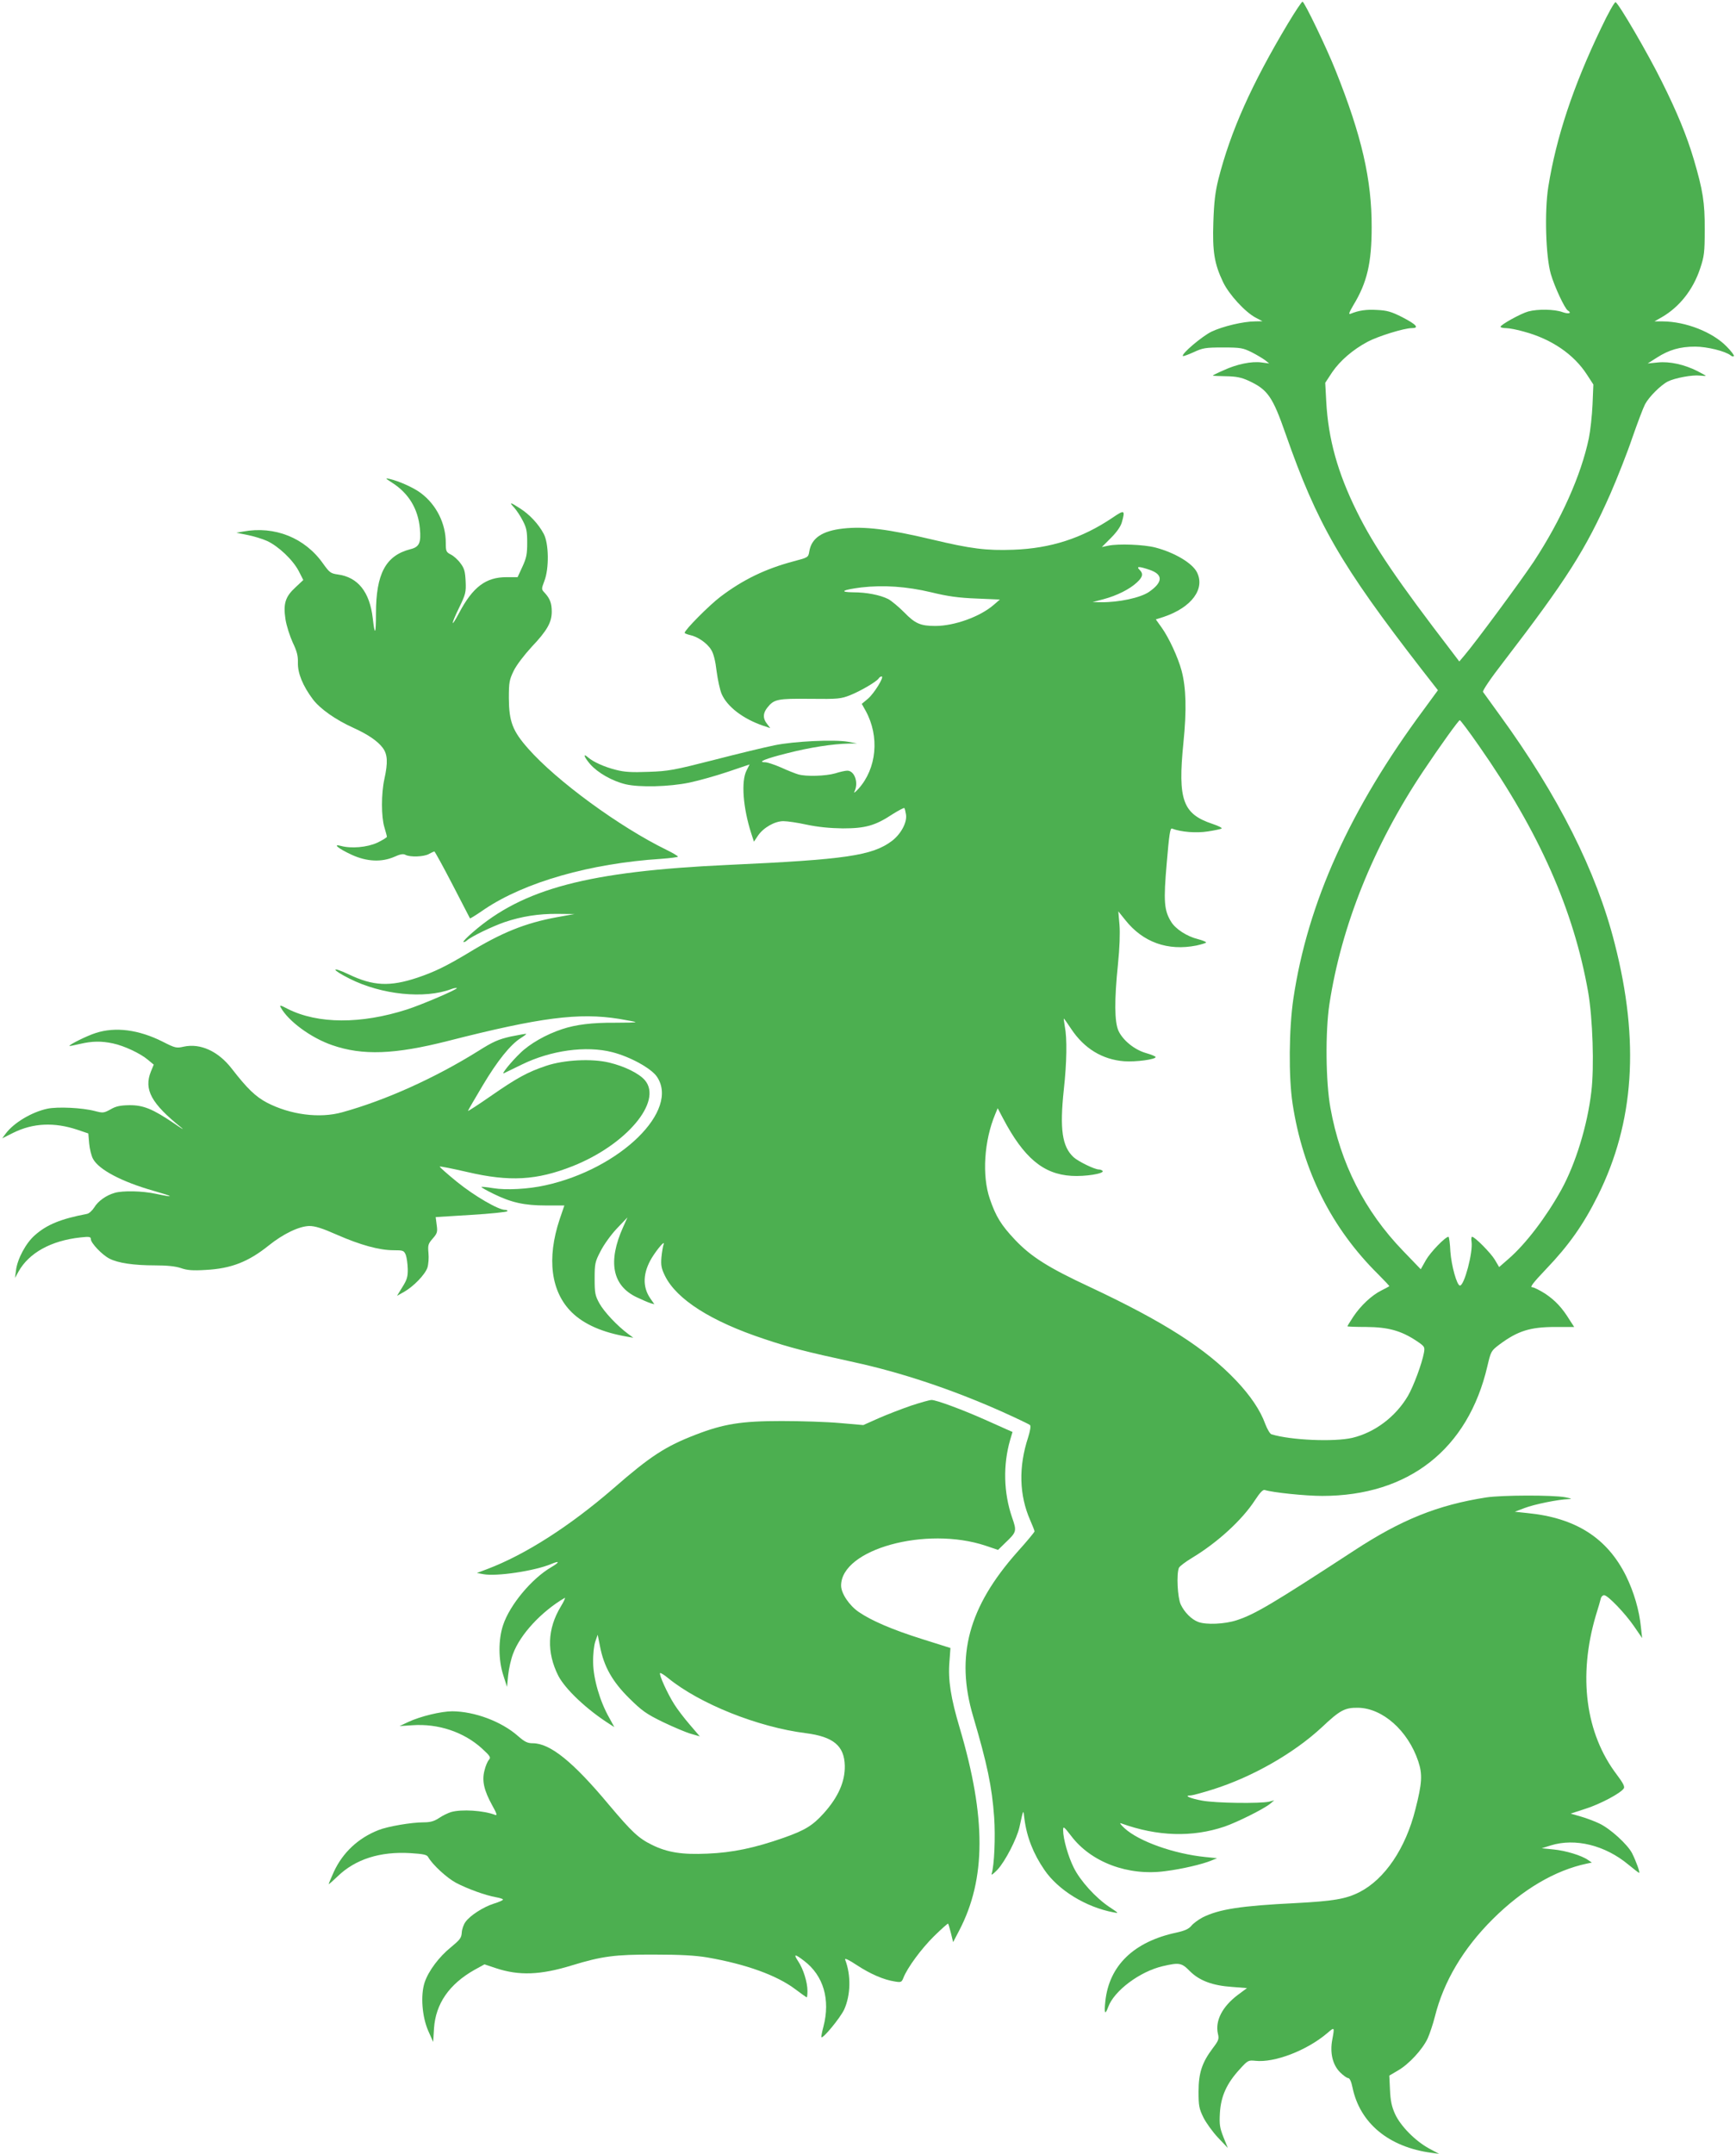 <?xml version="1.0" standalone="no"?>
<!DOCTYPE svg PUBLIC "-//W3C//DTD SVG 20010904//EN"
 "http://www.w3.org/TR/2001/REC-SVG-20010904/DTD/svg10.dtd">
<svg version="1.0" xmlns="http://www.w3.org/2000/svg"
 width="1032pt" height="1280pt" viewBox="0 0 1032 1280"
 preserveAspectRatio="xMidYMid meet">
<g transform="translate(0,1280) scale(0.1,-0.1)"
fill="#4caf50" stroke="none">
<path d="M7658 12663 c-219 -366 -342 -642 -415 -928 -19 -77 -26 -135 -30
-255 -6 -176 6 -248 58 -357 35 -73 131 -178 194 -211 l40 -21 -43 -1 c-70 0
-192 -29 -260 -61 -57 -28 -181 -133 -170 -145 3 -2 31 8 64 23 54 25 69 28
174 28 106 0 119 -3 170 -28 30 -15 66 -37 80 -47 l25 -20 -46 6 c-58 8 -147
-10 -226 -47 -35 -15 -63 -29 -63 -31 0 -2 35 -3 78 -4 61 -1 91 -7 133 -26
115 -53 144 -94 222 -318 187 -534 327 -777 809 -1399 l96 -123 -82 -112
c-441 -594 -692 -1151 -777 -1719 -27 -180 -29 -470 -5 -626 61 -400 232 -740
509 -1014 38 -38 68 -70 66 -71 -2 -2 -24 -13 -47 -25 -58 -29 -123 -90 -167
-156 -19 -29 -35 -55 -35 -57 0 -2 51 -4 113 -4 129 -1 205 -22 295 -81 52
-35 53 -37 47 -72 -12 -65 -62 -200 -96 -258 -73 -123 -196 -216 -330 -248
-109 -25 -366 -14 -480 21 -9 2 -26 31 -38 63 -29 80 -87 166 -172 256 -181
191 -430 350 -869 556 -249 116 -350 180 -446 281 -82 87 -114 138 -150 244
-47 137 -34 344 32 502 l15 36 31 -59 c124 -236 240 -333 408 -343 80 -5 194
13 185 29 -4 5 -14 9 -23 9 -25 0 -123 48 -150 73 -68 63 -83 166 -58 401 18
163 20 306 6 376 -4 25 -7 46 -6 47 1 1 21 -27 44 -62 77 -116 185 -182 315
-192 69 -5 187 11 187 25 0 4 -26 15 -58 24 -69 20 -137 76 -163 132 -24 53
-25 183 -3 396 10 97 13 185 9 234 l-7 80 41 -51 c105 -133 253 -186 424 -152
31 7 57 15 57 18 0 4 -22 13 -49 20 -65 16 -133 60 -159 103 -42 68 -46 122
-26 350 14 166 20 208 31 204 54 -21 146 -28 214 -17 40 6 76 14 81 17 5 4
-19 16 -55 28 -176 59 -206 142 -172 481 20 196 16 329 -11 430 -21 78 -75
195 -118 255 l-35 49 47 15 c166 56 248 167 197 266 -28 54 -132 116 -246 146
-69 18 -220 24 -281 11 l-38 -8 54 54 c35 35 58 68 65 93 21 74 16 76 -56 27
-181 -122 -367 -182 -589 -190 -160 -6 -254 6 -484 61 -262 62 -401 79 -528
65 -125 -14 -188 -57 -201 -136 -6 -36 -7 -36 -94 -59 -169 -45 -302 -110
-435 -211 -67 -51 -212 -197 -212 -214 0 -3 15 -9 32 -13 45 -9 102 -48 126
-88 14 -22 25 -66 32 -127 7 -52 20 -112 30 -135 33 -76 127 -148 247 -189
l42 -14 -19 25 c-26 32 -25 63 1 96 40 51 61 55 255 53 168 -2 183 0 239 22
62 25 158 81 169 100 4 6 12 11 17 11 18 0 -45 -102 -82 -133 l-36 -30 23 -41
c84 -153 66 -343 -43 -464 -20 -22 -30 -28 -23 -15 25 52 0 123 -43 123 -12 0
-44 -7 -72 -16 -55 -16 -173 -20 -220 -6 -17 5 -63 23 -102 41 -39 17 -82 31
-94 31 -51 0 3 22 132 54 133 34 268 55 364 57 l50 1 -55 10 c-83 14 -319 3
-435 -21 -55 -11 -217 -50 -360 -87 -239 -61 -271 -67 -390 -71 -102 -4 -144
-1 -194 12 -68 17 -134 47 -164 73 -34 30 -26 4 12 -40 45 -51 131 -100 211
-119 82 -19 257 -15 378 10 57 12 160 41 231 65 l127 43 -18 -36 c-33 -64 -21
-222 28 -374 l16 -49 24 36 c33 48 100 86 151 86 23 0 85 -9 139 -21 67 -14
137 -21 214 -22 134 0 193 16 297 85 35 22 66 38 69 36 3 -3 7 -21 10 -39 7
-47 -30 -115 -83 -156 -117 -88 -273 -111 -973 -143 -831 -38 -1220 -140
-1519 -400 -34 -29 -59 -55 -56 -58 3 -3 13 2 22 10 26 23 148 82 223 108 101
34 202 50 313 49 l102 -1 -105 -19 c-189 -35 -328 -91 -529 -214 -129 -77
-198 -111 -299 -145 -165 -55 -264 -50 -410 20 -108 51 -102 28 6 -26 190 -96
446 -122 605 -62 15 6 30 8 33 6 6 -7 -209 -99 -296 -127 -274 -88 -530 -87
-709 3 -43 23 -51 24 -42 9 44 -81 180 -181 305 -224 181 -63 372 -56 690 25
549 140 777 169 1016 131 52 -9 96 -17 98 -19 2 -3 -54 -4 -125 -4 -132 1
-230 -11 -311 -38 -97 -32 -193 -87 -250 -143 -55 -53 -116 -129 -96 -119 5 2
52 25 105 51 173 85 383 114 539 74 106 -27 229 -95 264 -144 140 -201 -216
-549 -661 -647 -102 -23 -236 -30 -312 -17 -36 6 -67 9 -69 7 -2 -2 29 -20 70
-40 108 -53 185 -70 313 -70 l110 0 -28 -82 c-78 -234 -52 -432 73 -554 73
-71 183 -119 330 -144 l35 -6 -30 22 c-65 48 -143 131 -171 181 -26 47 -29 61
-29 147 0 90 2 101 35 164 19 38 62 98 97 135 l63 66 -26 -58 c-92 -205 -64
-347 80 -416 34 -16 71 -32 84 -36 l22 -6 -25 36 c-47 69 -43 152 10 240 32
52 80 108 70 80 -4 -11 -10 -46 -13 -77 -4 -48 0 -67 21 -110 69 -140 274
-271 592 -376 152 -51 241 -74 530 -137 285 -62 583 -162 874 -291 91 -41 169
-78 174 -83 6 -6 1 -34 -11 -73 -58 -176 -53 -344 12 -492 14 -32 26 -62 26
-67 0 -4 -46 -60 -103 -123 -290 -327 -368 -618 -262 -976 83 -281 112 -417
125 -600 8 -116 1 -286 -15 -336 -4 -11 11 0 35 25 46 50 114 182 130 251 25
113 23 110 30 50 14 -108 53 -207 119 -303 82 -120 246 -221 411 -252 33 -7
31 -5 -25 32 -81 54 -173 155 -212 234 -33 66 -63 171 -63 222 0 26 4 23 48
-34 118 -156 338 -239 559 -209 98 12 221 41 274 63 l34 14 -70 7 c-187 19
-395 93 -480 171 -24 22 -32 34 -20 29 216 -78 423 -84 615 -19 75 26 230 103
270 135 l25 21 -30 -8 c-54 -12 -317 -9 -398 6 -72 13 -113 31 -69 31 10 0 70
16 133 36 235 74 483 216 649 371 106 100 135 115 213 114 146 -2 297 -136
358 -318 26 -78 23 -130 -17 -286 -58 -232 -182 -415 -333 -492 -81 -41 -156
-53 -381 -65 -324 -16 -453 -36 -551 -85 -26 -14 -56 -36 -67 -50 -15 -18 -38
-29 -88 -40 -254 -54 -400 -196 -423 -407 -8 -74 -2 -87 17 -35 35 96 187 210
323 242 99 23 113 21 162 -29 57 -57 135 -86 251 -94 l89 -7 -54 -40 c-93 -70
-136 -154 -119 -231 8 -32 4 -41 -31 -87 -63 -84 -84 -146 -84 -257 0 -84 3
-101 29 -154 16 -32 55 -86 87 -120 l58 -61 -26 64 c-22 56 -25 76 -21 145 6
98 40 174 117 258 49 54 52 55 93 51 114 -13 307 61 429 165 43 37 43 37 29
-39 -15 -79 2 -150 46 -194 19 -19 41 -35 49 -35 8 0 18 -20 25 -55 44 -213
216 -355 470 -389 l45 -6 -60 32 c-82 45 -169 133 -202 205 -20 44 -27 79 -30
143 l-4 85 51 30 c66 38 146 125 177 191 12 27 32 86 43 130 52 208 168 404
344 579 178 177 370 290 560 330 l29 6 -22 15 c-38 27 -133 56 -206 63 l-70 7
54 17 c145 45 323 1 461 -114 33 -27 61 -49 64 -49 7 0 -18 69 -42 117 -28 53
-129 145 -194 176 -29 14 -80 33 -112 42 l-59 17 89 29 c88 28 210 93 227 121
7 10 -5 33 -42 82 -186 245 -230 585 -125 943 15 48 29 96 31 106 3 9 11 17
19 17 22 0 126 -109 178 -185 l48 -70 -7 63 c-10 103 -42 211 -89 307 -112
225 -299 345 -586 373 l-75 8 58 22 c57 22 200 51 261 53 24 1 20 3 -19 11
-74 14 -378 13 -470 -1 -288 -45 -505 -132 -787 -317 -486 -317 -589 -378
-697 -413 -70 -23 -181 -28 -228 -10 -40 15 -82 57 -104 104 -19 41 -26 179
-11 217 4 10 39 36 77 59 153 92 299 226 375 343 31 47 48 65 59 61 48 -15
241 -35 341 -35 513 0 867 277 982 771 21 89 22 91 72 129 109 81 183 104 332
104 l112 0 -26 40 c-46 75 -86 117 -145 157 -33 21 -68 39 -79 39 -15 0 7 28
83 108 135 141 222 264 308 437 216 434 249 916 100 1497 -109 431 -337 882
-684 1359 -50 69 -95 131 -99 137 -4 7 45 80 122 179 374 487 488 666 635 998
41 94 100 243 130 332 31 89 65 179 76 200 23 44 93 114 136 136 42 21 146 40
189 35 20 -2 36 -3 36 -1 0 1 -23 14 -50 28 -78 39 -164 58 -234 51 l-61 -6
55 35 c72 46 137 65 227 65 71 0 180 -27 211 -52 7 -6 15 -8 19 -4 4 3 -15 29
-43 57 -84 86 -243 148 -379 149 l-50 0 44 25 c105 61 186 163 228 290 24 72
27 95 27 230 1 162 -11 234 -65 418 -42 141 -99 280 -190 462 -82 166 -257
466 -275 472 -6 2 -45 -67 -86 -154 -166 -345 -267 -650 -314 -944 -23 -147
-15 -413 15 -517 22 -76 83 -206 101 -217 26 -16 6 -23 -31 -10 -49 18 -148
19 -204 4 -44 -12 -165 -79 -165 -91 0 -4 15 -8 33 -8 18 0 66 -9 107 -21 163
-44 295 -134 373 -254 l39 -60 -5 -120 c-3 -66 -13 -156 -22 -200 -46 -220
-165 -485 -327 -732 -80 -120 -348 -483 -415 -561 l-28 -33 -44 58 c-323 421
-463 626 -565 833 -114 230 -170 431 -182 654 l-6 111 42 64 c47 68 122 133
210 180 62 33 217 81 262 81 47 0 29 21 -56 65 -65 33 -90 40 -150 43 -65 4
-109 -3 -158 -23 -13 -5 -8 8 17 51 82 135 109 251 109 464 1 281 -59 543
-214 930 -53 134 -186 410 -197 410 -5 0 -43 -57 -85 -127z m-825 -3249 c83
-28 81 -74 -3 -132 -52 -35 -179 -62 -285 -61 l-50 1 65 17 c79 21 155 59 198
99 36 33 40 53 16 76 -21 21 -3 21 59 0z m-1297 -134 c98 -24 163 -33 269 -37
l139 -6 -37 -32 c-81 -70 -233 -125 -347 -125 -88 0 -120 14 -185 81 -33 33
-76 69 -95 79 -48 24 -128 40 -208 40 -88 1 -63 15 48 29 132 15 269 6 416
-29z m3257 -914 c357 -510 562 -974 648 -1461 27 -155 37 -445 19 -593 -23
-199 -93 -427 -178 -582 -91 -164 -212 -323 -315 -412 l-55 -48 -26 44 c-24
40 -119 136 -135 136 -4 0 -6 -13 -3 -30 9 -62 -43 -260 -69 -260 -18 0 -51
118 -57 203 -2 48 -8 87 -11 87 -19 0 -107 -91 -134 -138 l-31 -55 -105 109
c-229 237 -373 521 -432 850 -28 153 -31 452 -6 617 71 465 263 943 557 1383
105 157 211 304 218 304 4 0 56 -69 115 -154z"/>
<path d="M2330 9932 c99 -63 155 -155 166 -272 8 -86 -3 -111 -57 -124 -146
-38 -204 -145 -204 -383 0 -125 -7 -135 -19 -28 -18 157 -88 245 -208 261 -42
6 -49 11 -87 64 -108 154 -288 226 -476 191 l-40 -7 65 -13 c36 -7 89 -23 118
-36 67 -31 153 -112 188 -179 l27 -53 -46 -43 c-61 -56 -74 -97 -60 -190 6
-39 26 -100 43 -138 25 -52 32 -79 31 -120 -2 -62 29 -138 89 -218 43 -57 136
-122 240 -169 86 -39 144 -78 175 -119 29 -39 32 -86 10 -186 -19 -86 -19
-224 0 -286 8 -27 15 -53 15 -57 0 -4 -26 -20 -57 -35 -61 -28 -156 -36 -217
-19 -52 14 -13 -17 65 -53 90 -41 177 -45 253 -12 35 16 53 19 66 12 27 -15
111 -12 140 5 14 8 28 14 32 15 3 0 52 -89 108 -197 56 -109 103 -199 104
-201 2 -1 41 23 87 55 240 161 628 272 1049 299 55 4 100 10 100 13 0 4 -30
22 -67 40 -281 137 -655 411 -823 602 -93 105 -114 161 -115 299 0 96 3 110
29 164 16 33 62 93 106 141 92 97 120 146 120 210 0 49 -10 77 -42 112 -20 21
-20 22 -2 70 29 74 27 224 -4 281 -31 58 -83 114 -141 151 -59 38 -67 39 -34
4 14 -16 37 -50 51 -78 22 -42 26 -63 26 -130 0 -67 -4 -90 -28 -142 l-29 -63
-66 0 c-123 0 -200 -58 -282 -213 -51 -96 -50 -71 2 35 37 77 40 88 37 154 -3
59 -8 77 -31 107 -15 21 -41 44 -58 52 -27 14 -29 20 -29 69 0 114 -55 225
-146 294 -41 32 -131 73 -189 86 -27 6 -25 4 15 -22z"/>
<path d="M569 6661 c-51 -16 -162 -71 -156 -77 1 -1 29 4 62 12 73 17 127 18
197 3 66 -14 162 -59 207 -97 l35 -29 -17 -41 c-43 -107 2 -190 183 -335 19
-16 -2 -3 -47 28 -124 84 -181 108 -265 107 -53 -1 -79 -6 -111 -25 -40 -22
-46 -22 -92 -10 -75 20 -222 27 -284 14 -93 -20 -200 -84 -248 -149 l-20 -27
66 33 c117 58 243 64 381 18 l65 -22 5 -59 c3 -33 13 -74 23 -92 34 -64 171
-136 357 -189 126 -36 132 -43 18 -19 -83 18 -197 20 -246 6 -52 -15 -99 -49
-122 -87 -12 -19 -31 -36 -43 -38 -157 -30 -239 -64 -310 -127 -53 -46 -104
-141 -112 -209 l-6 -45 21 38 c62 111 193 184 368 203 53 6 62 4 62 -10 0 -23
67 -94 111 -116 50 -26 144 -40 270 -40 71 0 121 -5 154 -16 37 -13 70 -16
149 -11 150 8 252 48 372 144 88 71 183 116 243 117 34 0 76 -13 164 -52 139
-61 252 -92 336 -92 58 0 62 -2 73 -27 6 -16 11 -53 12 -84 1 -47 -5 -65 -32
-108 l-32 -52 41 23 c57 32 126 103 140 145 6 20 9 58 6 87 -4 46 -2 54 25 85
27 31 30 39 24 81 l-6 47 210 13 c116 7 213 17 216 22 3 4 -4 8 -14 8 -40 0
-181 82 -285 166 -59 48 -105 89 -103 91 2 3 76 -12 163 -32 252 -59 413 -50
628 35 319 127 535 384 429 510 -34 40 -120 83 -212 105 -103 25 -268 17 -375
-19 -110 -37 -173 -71 -330 -180 -76 -53 -137 -92 -135 -88 1 5 41 73 88 152
87 146 164 242 226 281 19 12 34 23 32 25 -2 1 -43 -6 -92 -16 -74 -17 -104
-30 -193 -86 -256 -160 -551 -293 -808 -364 -135 -38 -309 -15 -448 57 -68 36
-117 83 -210 203 -80 103 -186 151 -284 130 -44 -10 -51 -9 -127 30 -142 71
-280 89 -397 51z"/>
<path d="M5415 4446 c-55 -19 -141 -52 -191 -74 l-92 -41 -138 12 c-77 7 -233
12 -349 12 -238 0 -343 -17 -509 -81 -179 -69 -269 -127 -488 -318 -261 -226
-525 -395 -752 -481 l-61 -23 38 -7 c78 -15 305 19 403 60 52 22 53 12 2 -18
-117 -68 -247 -224 -287 -344 -29 -86 -29 -207 1 -299 l22 -69 7 70 c4 39 17
96 29 127 43 116 169 251 307 332 6 3 -4 -20 -23 -51 -81 -134 -85 -273 -15
-412 41 -79 168 -200 305 -287 l28 -18 -30 55 c-56 98 -95 233 -96 329 -1 50
5 101 13 125 l14 40 14 -70 c23 -119 73 -208 173 -307 77 -76 101 -93 201
-142 63 -30 138 -62 167 -70 l52 -15 -59 69 c-33 38 -75 93 -93 122 -40 63
-92 177 -84 185 2 3 24 -10 48 -30 188 -153 533 -291 818 -327 164 -21 229
-75 232 -193 2 -95 -39 -187 -125 -283 -66 -73 -111 -101 -239 -146 -171 -60
-303 -88 -453 -94 -149 -7 -238 7 -329 52 -80 39 -120 77 -255 237 -215 258
-351 367 -454 367 -31 0 -48 8 -89 44 -98 86 -257 145 -389 146 -66 0 -191
-30 -263 -64 l-51 -24 76 5 c154 11 306 -40 414 -138 50 -46 54 -53 41 -68 -8
-9 -20 -37 -26 -63 -16 -61 -3 -118 46 -207 27 -48 31 -62 18 -57 -70 27 -200
35 -263 17 -19 -6 -52 -22 -72 -36 -29 -19 -52 -25 -91 -25 -72 0 -213 -24
-268 -46 -120 -47 -212 -133 -265 -247 -18 -40 -32 -73 -31 -74 1 -2 25 19 53
46 105 102 253 149 433 138 77 -5 97 -9 105 -23 25 -45 111 -124 165 -153 68
-36 176 -75 238 -86 23 -4 42 -10 42 -14 0 -4 -24 -15 -54 -24 -63 -20 -141
-70 -169 -109 -11 -15 -21 -43 -22 -63 -2 -32 -11 -43 -63 -86 -72 -58 -135
-142 -158 -211 -25 -77 -15 -204 22 -288 l29 -65 5 81 c10 146 90 262 240 347
l60 33 69 -23 c136 -45 263 -41 451 17 177 54 255 65 490 64 156 0 243 -5 315
-17 230 -40 413 -106 523 -189 35 -26 65 -48 68 -48 2 0 4 17 4 38 0 52 -25
131 -55 176 -30 45 -21 46 36 2 114 -87 156 -229 114 -390 -9 -33 -14 -61 -12
-63 10 -9 111 114 135 164 39 86 42 204 6 297 -4 11 22 -1 70 -33 81 -53 160
-87 226 -97 36 -6 40 -4 50 21 23 60 107 174 182 248 44 43 82 77 84 75 2 -2
10 -28 17 -57 l13 -53 36 69 c160 306 161 671 3 1204 -53 178 -70 285 -61 393
l6 82 -168 53 c-178 56 -301 109 -377 161 -57 39 -105 111 -105 157 0 216 505
355 859 237 l74 -25 44 43 c67 64 68 68 39 151 -50 146 -54 311 -11 460 l14
47 -32 14 c-18 8 -77 34 -132 59 -135 60 -289 117 -317 117 -13 0 -68 -16
-123 -34z"/>
</g>
</svg>
